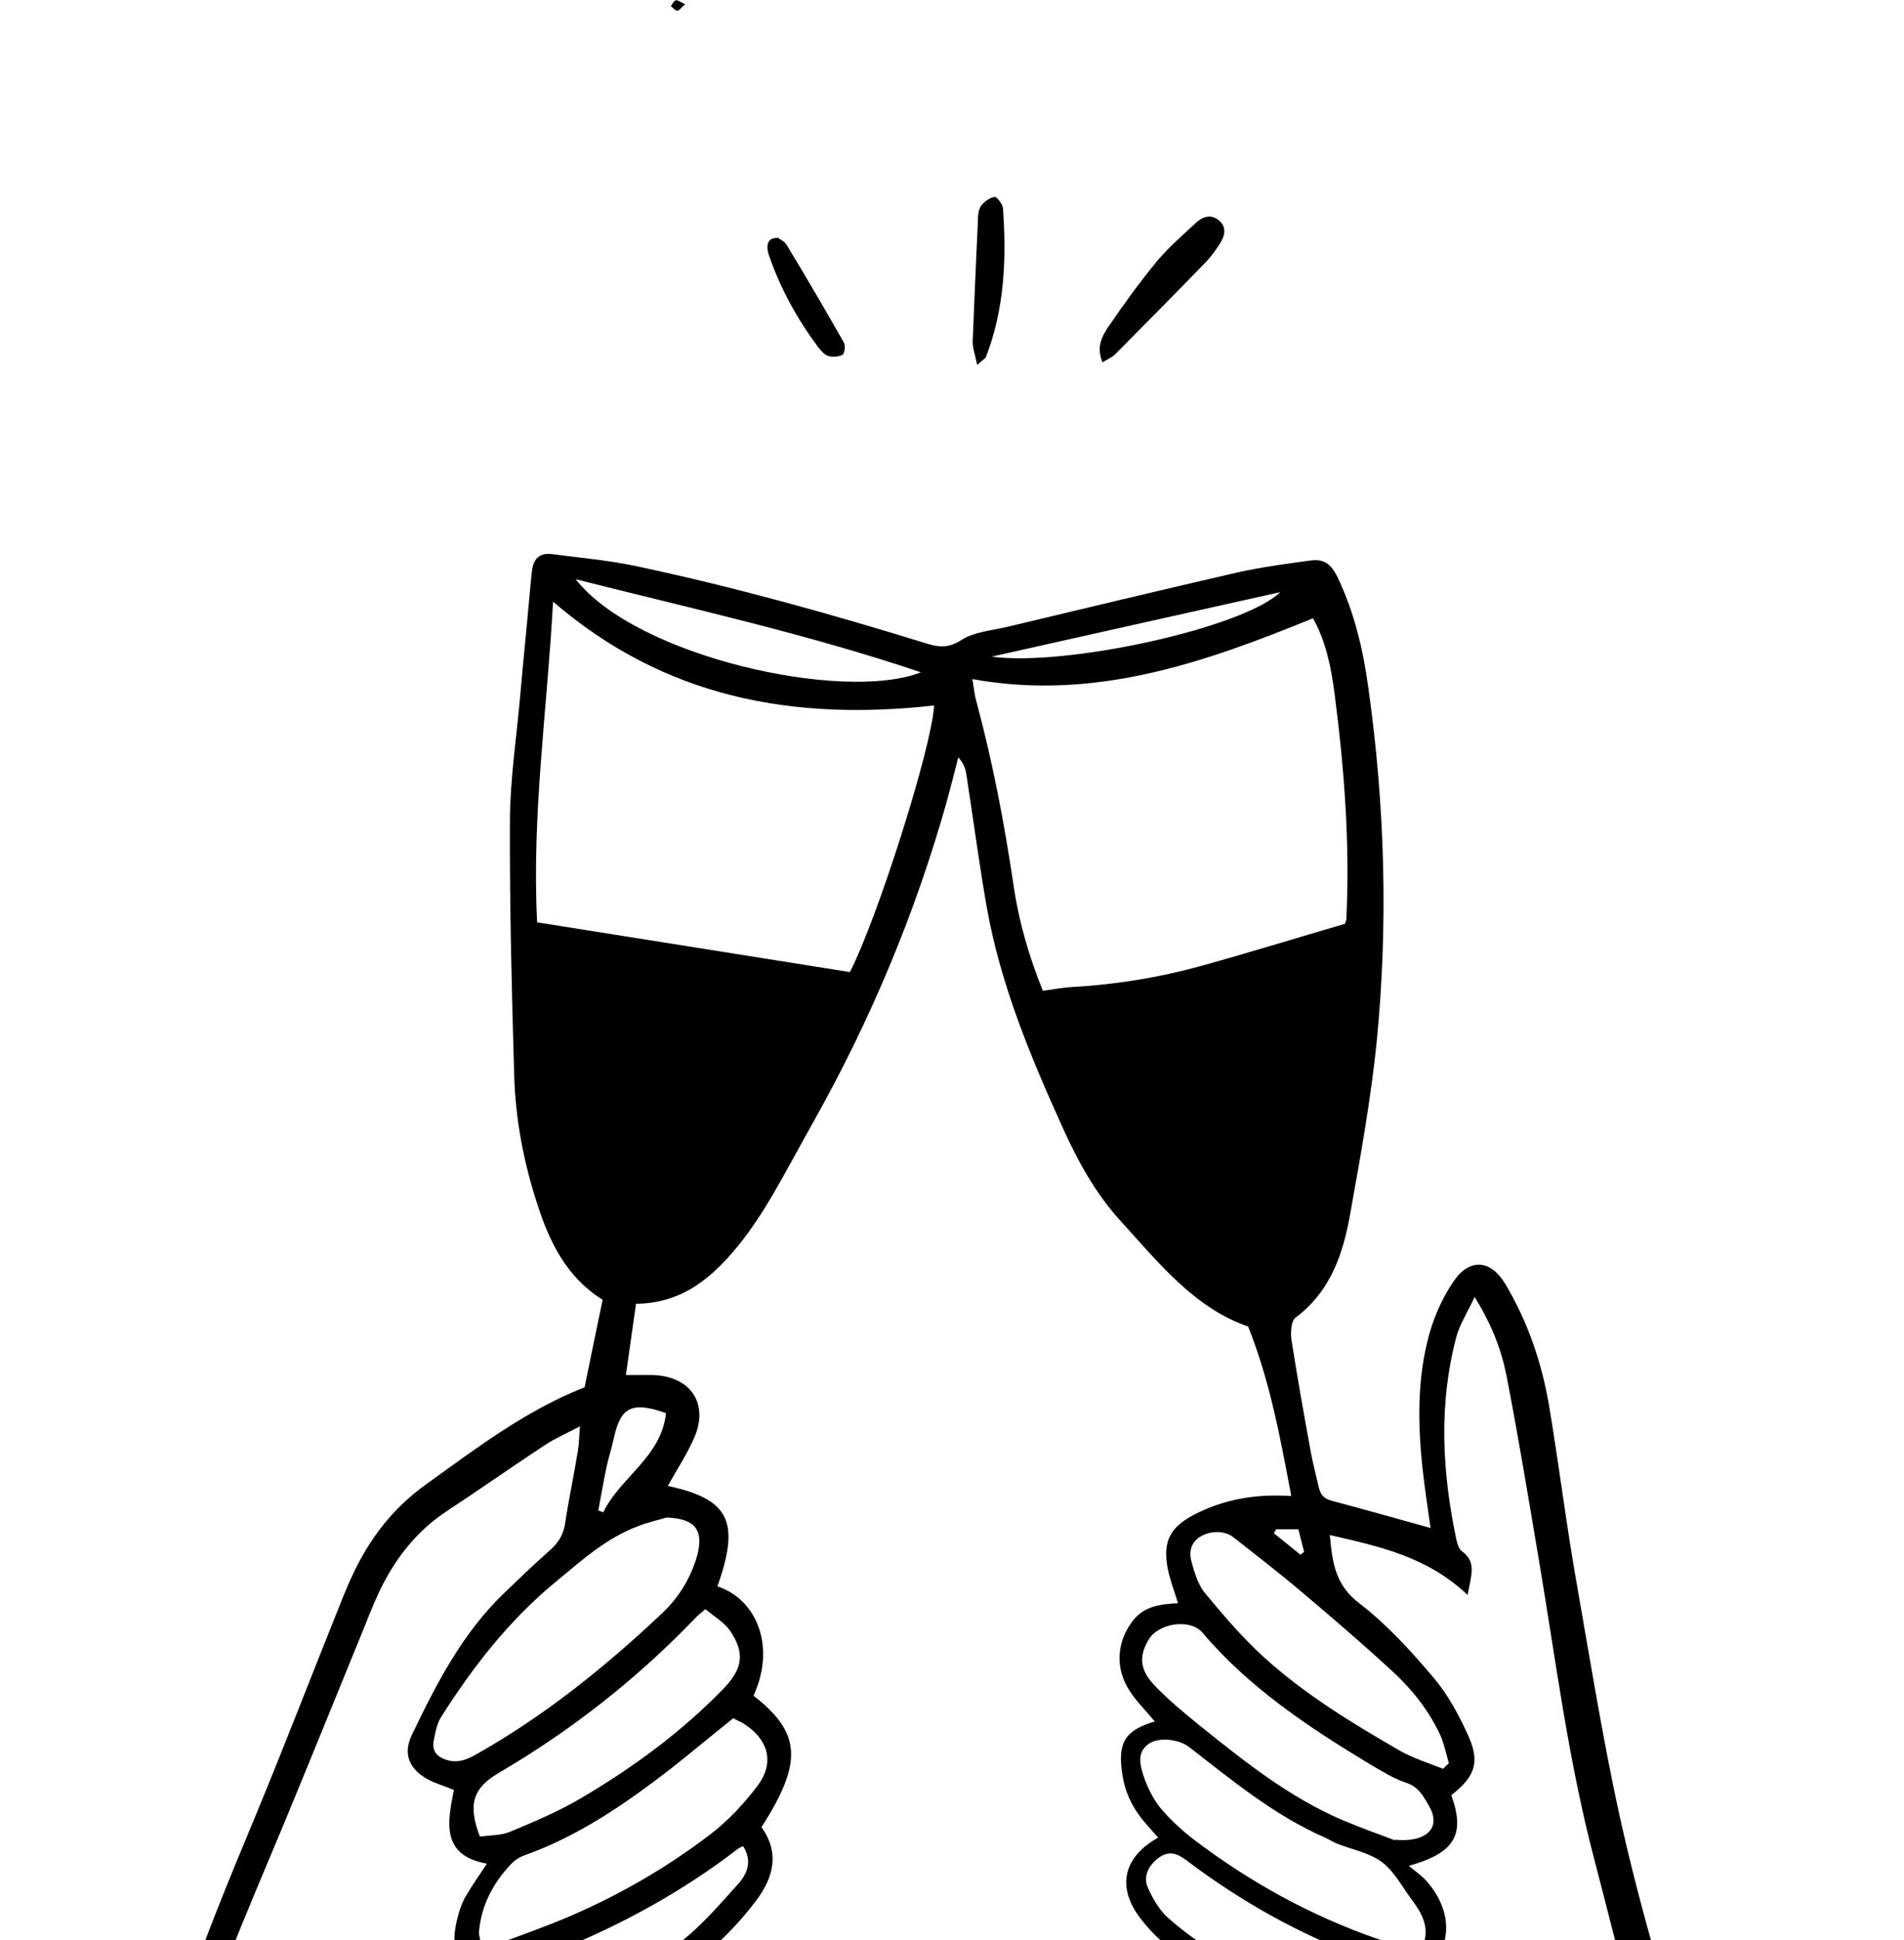 <svg xmlns="http://www.w3.org/2000/svg" width="163" height="166" viewBox="0 0 163 166" fill="none">
<g clip-path="url(#clip0_226_1043)">
<path d="M115.916 215C115.759 212.687 117.253 211.268 118.798 209.901C117.646 205.801 116.519 201.754 115.392 197.655C114.056 197.655 112.824 197.707 111.593 197.655C110.702 197.602 109.916 197.155 109.68 196.183C109.444 195.21 109.995 194.501 110.728 194.002C111.855 193.213 113.06 192.53 114.37 191.715C114.056 189.481 113.715 187.142 113.375 184.803C113.086 182.911 112.746 181.019 112.458 179.127C112.353 178.47 112.327 177.787 112.458 177.156C112.536 176.814 113.008 176.394 113.375 176.315C113.611 176.236 114.161 176.604 114.292 176.867C114.632 177.708 114.947 178.601 115.078 179.495C115.68 183.2 116.204 186.932 116.807 190.9C118.012 190.611 119.06 190.375 120.266 190.112C119.087 185.329 117.934 180.677 116.729 175.842C113.637 174.239 110.414 172.636 107.244 170.901C104.885 169.613 102.553 168.22 100.3 166.749C99.331 166.118 98.466 165.198 97.732 164.278C95.558 161.545 96.108 158.943 99.147 157.235C98.702 156.736 98.256 156.237 97.837 155.737C96.894 154.581 96.291 153.293 96.082 151.821C95.662 149.115 96.291 148.063 98.859 147.301C98.152 146.434 97.339 145.646 96.737 144.726C95.427 142.781 95.584 140.442 97.025 138.629C97.994 137.42 99.357 137.262 100.85 137.183C100.536 136.158 100.195 135.265 99.986 134.319C99.462 131.691 100.3 130.508 102.684 129.378C105.147 128.222 107.663 127.827 110.545 128.011C109.602 123.018 108.737 118.235 106.851 113.505C102.265 111.928 99.2 108.065 95.924 104.464C93.776 102.099 92.256 99.34 90.946 96.422C88.221 90.404 85.68 84.307 84.501 77.763C83.819 73.926 83.322 70.063 82.719 66.2C82.64 65.727 82.457 65.254 82.038 64.807C81.697 66.147 81.356 67.488 80.99 68.802C78.317 78.236 74.544 87.224 69.749 95.792C68.518 97.973 67.338 100.207 66.081 102.362C65.242 103.781 64.325 105.174 63.303 106.462C61.05 109.247 58.456 111.534 54.447 111.56C54.159 113.61 53.871 115.581 53.583 117.657C54.474 117.657 55.181 117.657 55.888 117.657C59.137 117.762 60.709 120.101 59.426 123.044C58.797 124.464 57.932 125.778 57.172 127.144C62.386 128.274 63.408 130.14 61.417 135.738C64.771 136.842 66.448 140.863 64.509 145.094C68.596 148.274 68.753 150.797 65.19 156.342C66.762 158.549 66.238 160.625 64.718 162.649C61.6 166.801 57.461 169.692 53.137 172.399C52.639 172.714 52.142 173.003 51.591 173.319C52.535 174.659 52.508 176.131 52.325 177.55C51.906 180.625 51.408 183.7 50.91 186.748C50.805 187.458 50.7 188.167 50.596 188.877C51.382 189.586 52.142 190.217 52.823 190.9C53.452 191.531 53.871 192.293 53.53 193.239C53.163 194.238 52.299 194.553 51.329 194.632C50.674 194.685 50.019 194.632 49.233 194.632C48.735 196.63 48.264 198.522 47.766 200.493C48.395 200.729 48.866 200.913 49.338 201.124C50.91 201.807 51.539 202.779 51.513 204.514C51.513 204.96 51.513 205.46 51.356 205.88C50.36 208.876 49.364 211.872 48.342 214.868H32.91C32.255 214.605 31.6 214.264 30.918 214.053C26.202 212.608 21.486 211.189 16.796 209.717C15.669 209.376 14.569 208.876 13.494 208.403C12.996 208.193 12.577 207.825 13.075 206.931C13.73 207.01 14.49 207.037 15.224 207.221C22.429 209.034 29.608 210.926 36.814 212.661C39.67 213.344 42.578 213.791 45.565 214.343C46.535 210.768 48.29 207.694 48.631 204.093C47.19 203.62 45.853 203.305 44.622 202.753C40.429 200.94 36.054 199.836 31.521 199.31C30.211 199.152 28.901 198.995 27.617 198.706C22.377 197.444 17.163 196.13 11.948 194.843C9.931 194.343 7.913 193.739 5.843 193.87C4.743 197.365 3.695 200.677 2.673 203.962C4.402 206.169 7.416 205.381 9.381 206.984C8.717 207.58 7.398 208 5.424 208.246C5.005 210.401 4.533 212.634 4.088 214.868H1.206C1.939 212.556 2.699 210.243 3.485 207.799C2.804 207.299 1.939 206.721 1.127 206.091C0.079 205.276 -0.209 204.172 0.158 202.884C1.127 199.599 2.097 196.288 3.145 193.029C3.695 191.242 4.298 190.874 6.21 190.927C7.573 190.953 8.961 191.111 10.429 191.19C11.136 188.246 11.844 185.46 12.472 182.622C14.49 173.345 18.027 164.594 21.669 155.869C24.053 150.14 26.281 144.358 28.586 138.602C29.11 137.315 29.582 136.027 30.185 134.766C31.626 131.664 33.643 129.036 36.473 127.013C40.822 123.885 45.067 120.653 50.045 118.708C50.569 116.159 51.067 113.715 51.591 111.218C48.526 109.3 47.059 106.33 46.011 103.071C44.831 99.471 44.124 95.765 44.019 91.981C43.809 84.78 43.626 77.579 43.652 70.379C43.652 66.831 44.203 63.257 44.517 59.709C44.805 56.424 45.146 53.139 45.434 49.853C45.46 49.512 45.513 49.197 45.539 48.881C45.644 47.883 46.142 47.278 47.216 47.41C49.626 47.725 52.063 47.935 54.421 48.434C62.858 50.221 71.138 52.534 79.391 55.083C80.439 55.399 81.225 55.451 82.3 54.768C83.4 54.058 84.894 53.953 86.23 53.638C92.754 52.087 99.278 50.511 105.802 49.013C107.899 48.539 110.047 48.25 112.196 47.961C113.322 47.804 113.951 48.25 114.501 49.38C115.942 52.376 116.702 55.609 117.148 58.894C118.563 68.959 118.851 79.051 117.855 89.169C117.357 94.031 116.493 98.84 115.628 103.65C115.025 107.145 113.977 110.456 110.912 112.743C110.519 113.032 110.466 114.083 110.571 114.714C111.069 117.92 111.645 121.1 112.222 124.28C112.405 125.252 112.667 126.224 112.877 127.17C113.008 127.801 113.27 128.222 113.977 128.406C116.755 129.142 119.532 129.93 122.467 130.745C122.231 129.036 121.969 127.354 121.785 125.672C121.366 121.783 121.314 117.867 122.388 114.057C122.833 112.506 123.541 110.955 124.458 109.615C125.82 107.644 127.602 107.776 128.86 109.852C130.773 113.058 131.978 116.553 132.607 120.232C133.471 125.383 134.1 130.561 135.017 135.712C136.353 143.307 137.559 150.981 139.367 158.47C141.279 166.433 143.742 174.239 146.153 182.07C147.227 185.592 148.773 188.982 150.031 192.241C151.446 191.584 152.703 190.638 154.092 190.401C157.262 189.849 159.909 191.216 161.979 193.555C163.446 195.184 163.394 197.208 162.11 199.047C161.114 200.467 159.751 201.465 158.101 201.728C156.581 201.938 155.978 202.858 155.585 203.699C157.105 206.958 158.546 209.98 159.909 213.055C160.171 213.633 160.171 214.316 160.302 214.947H158.337C157.97 214.106 157.603 213.291 157.236 212.45C156.136 210.085 155.061 207.72 153.935 205.276C151.76 206.327 149.611 207.142 147.542 204.829C147.122 207.142 145.996 208.797 144.371 210.111C142.72 211.478 140.913 212.45 138.633 211.82C138.188 212.923 137.795 213.948 137.375 214.973H133.419C133.629 214.711 133.812 214.448 134.048 214.237C135.987 212.293 136.144 211.163 134.598 208.903C134.048 208.114 133.288 207.457 132.528 206.853C132.083 206.511 131.454 206.327 130.877 206.301C129.436 206.248 127.183 207.904 126.738 209.218C125.978 211.452 126.292 212.766 127.943 214.29C128.126 214.448 128.179 214.737 128.283 214.947H124.327C124.668 213.449 124.327 212.056 123.646 210.768C123.095 209.717 122.676 209.665 121.576 210.138C119.427 211.058 118.117 212.661 117.593 214.947H116.021L115.916 215ZM149.218 195.447C148.537 194.291 147.804 193.318 147.332 192.241C145.891 188.982 144.476 185.697 143.218 182.386C140.31 174.791 138.528 166.854 136.458 158.996C134.257 150.613 133.183 142.019 131.742 133.478C130.851 128.195 129.987 122.939 128.965 117.683C128.519 115.449 127.681 113.294 126.24 110.982C125.637 112.296 124.956 113.321 124.668 114.424C123.148 120.18 123.462 125.935 124.668 131.691C124.746 132.059 124.877 132.532 125.165 132.742C126.423 133.662 125.951 134.792 125.637 136.474C122.205 133.215 118.117 132.321 113.846 131.349C114.056 133.714 114.318 135.633 116.362 137.183C118.694 138.97 120.737 141.204 122.65 143.464C123.882 144.883 124.825 146.618 125.611 148.326C126.738 150.744 126.344 151.953 124.248 153.609C125.454 156.972 124.563 158.549 120.606 159.653C121.209 160.152 121.759 160.52 122.178 161.02C124.458 163.648 124.327 166.801 121.864 168.746C123.436 172.557 122.44 175.842 119.506 176.709C120.737 180.94 121.969 185.171 123.2 189.481C123.541 189.455 123.855 189.429 124.17 189.402C126.79 189.166 129.41 188.929 132.03 188.719C133 188.64 133.891 188.956 134.336 189.902C134.834 190.927 134.467 191.847 133.733 192.609C133.314 193.029 132.895 193.502 132.371 193.712C131.166 194.264 129.96 194.79 128.703 195.105C125.192 195.92 121.654 196.63 118.012 197.418C118.825 201.308 119.637 205.144 120.423 208.903H124.694C126.633 203.699 130.432 202.438 135.463 205.407C137.375 201.465 139.602 200.177 144.214 200.44C144.79 197.707 146.651 196.209 149.192 195.473L149.218 195.447ZM42.211 186.801C42.499 183.043 42.761 179.363 43.05 175.789C40.718 174.501 40.351 173.687 41.163 171.374C41.478 170.454 42.002 169.613 42.421 168.72C39.119 168.22 38.333 166.985 39.277 163.7C39.434 163.122 39.67 162.57 39.984 162.071C40.482 161.23 41.058 160.415 41.687 159.469C37.731 158.76 38.307 155.921 38.857 153.162C38.045 152.82 37.285 152.61 36.604 152.242C35.006 151.348 34.482 150.061 35.268 148.431C37.364 144.069 39.565 139.785 43.102 136.369C44.386 135.133 45.67 133.898 47.006 132.716C47.74 132.085 48.211 131.402 48.369 130.403C48.683 128.327 49.128 126.251 49.469 124.175C49.574 123.57 49.574 122.939 49.653 122.046C48.447 122.677 47.478 123.097 46.613 123.675C43.809 125.515 41.058 127.46 38.255 129.299C35.582 131.06 33.722 133.504 32.386 136.369C31.835 137.578 31.364 138.786 30.866 140.022C28.665 145.409 26.49 150.77 24.263 156.158C21.145 163.648 17.844 171.085 15.617 178.917C14.542 182.675 13.416 186.38 12.315 190.138C12.184 190.638 12.053 191.111 11.922 191.557C12.132 191.741 12.21 191.873 12.341 191.899C18.027 193.581 23.844 194.711 29.687 195.657C33.119 196.209 36.604 196.498 39.906 197.76C41.844 198.495 43.836 199.179 45.879 199.915C46.168 198.154 46.43 196.419 46.692 194.764C43.233 193.949 39.984 193.187 36.709 192.451C34.744 192.004 32.988 191.137 31.521 189.744C30.997 189.271 30.552 188.64 30.945 188.01C31.207 187.589 31.862 187.247 32.359 187.221C35.346 187.064 38.333 186.223 41.373 186.958C41.556 187.011 41.766 186.932 42.237 186.853L42.211 186.801ZM89.243 84.78C90.108 84.675 90.868 84.517 91.654 84.465C95.479 84.255 99.226 83.65 102.92 82.625C107.008 81.495 111.069 80.234 115.13 79.051C115.183 78.893 115.261 78.762 115.261 78.631C115.576 72.139 115.078 65.701 114.239 59.262C113.951 57.081 113.506 54.873 112.405 52.902C103.025 56.739 93.645 59.998 83.243 58.106C83.374 58.841 83.426 59.498 83.61 60.103C84.998 65.28 85.994 70.51 86.78 75.819C87.225 78.867 88.09 81.837 89.269 84.754L89.243 84.78ZM79.968 60.366C67.915 61.706 56.937 59.735 47.347 51.483C46.849 60.707 45.513 69.722 45.984 78.92C55.024 80.365 63.906 81.758 72.762 83.177C75.173 78.447 79.758 63.966 79.968 60.392V60.366ZM57.068 129.851C56.255 130.088 55.417 130.272 54.631 130.587C51.88 131.612 49.757 133.557 47.556 135.37C43.6 138.629 40.482 142.623 37.757 146.933C37.39 147.512 37.259 148.274 37.128 148.957C36.945 149.929 37.547 150.429 38.412 150.639C39.382 150.875 40.194 150.455 41.006 149.982C46.77 146.697 51.88 142.571 56.701 138.024C58.116 136.684 59.111 135.055 59.661 133.189C60.29 130.929 59.531 129.956 57.12 129.851H57.068ZM62.753 147.038C60.814 148.589 59.059 150.061 57.251 151.48C53.425 154.423 49.469 157.13 44.884 158.76C44.517 158.891 44.176 159.101 43.888 159.364C42.264 161.02 41.216 162.964 41.006 165.277C40.98 165.671 41.163 166.092 41.32 166.828C43.705 165.908 45.932 165.146 48.107 164.252C52.613 162.386 56.858 159.968 60.762 156.999C62.308 155.816 63.697 154.344 64.876 152.768C66.317 150.823 65.793 148.878 63.749 147.538C63.487 147.354 63.172 147.249 62.806 147.038H62.753ZM121.812 166.486C122.44 164.909 121.707 163.674 120.816 162.491C120.004 161.388 119.322 160.074 118.274 159.311C117.2 158.523 115.759 158.26 114.475 157.761C114.108 157.603 113.768 157.393 113.427 157.235C109.104 155.343 105.488 152.347 101.794 149.483C100.903 148.799 99.173 148.615 98.335 149.22C97.313 149.929 97.601 151.033 97.89 151.927C98.204 152.899 98.702 153.898 99.331 154.686C100.169 155.685 101.165 156.605 102.187 157.393C107.034 161.072 112.327 163.989 118.091 165.96C119.244 166.355 120.423 166.854 121.785 166.486H121.812ZM119.401 157.419C122.1 157.682 123.436 156.421 122.336 154.528C121.838 153.661 121.419 152.873 120.344 152.531C119.296 152.189 118.327 151.559 117.357 151.007C112.091 147.827 106.982 144.463 102.946 139.706C101.872 138.445 99.121 138.892 98.309 140.337C97.523 141.677 97.549 142.834 98.78 144.148C99.986 145.435 101.374 146.565 102.763 147.695C106.562 150.744 110.388 153.793 114.921 155.737C116.676 156.473 118.458 157.104 119.427 157.472L119.401 157.419ZM60.369 137.709C59.923 138.077 59.766 138.208 59.635 138.34C54.631 143.569 48.997 148.011 42.761 151.664C40.508 152.978 40.01 154.344 41.085 157.156C41.923 157.025 42.866 157.078 43.678 156.736C45.748 155.869 47.818 155.001 49.731 153.871C54.185 151.243 58.325 148.221 61.941 144.489C63.618 142.755 63.775 141.414 62.491 139.522C61.993 138.813 61.155 138.34 60.421 137.709H60.369ZM123.541 151.348C123.698 151.191 123.855 151.033 124.039 150.875C123.803 150.087 123.646 149.272 123.331 148.536C122.362 146.408 120.921 144.594 119.218 143.018C116.702 140.705 114.108 138.471 111.488 136.263C109.575 134.634 107.584 133.11 105.619 131.559C104.833 130.929 103.575 130.955 102.684 131.533C101.898 132.059 101.794 132.873 102.003 133.635C102.265 134.582 102.553 135.58 103.156 136.316C104.754 138.235 106.379 140.153 108.239 141.835C111.724 144.989 115.733 147.433 119.794 149.772C120.973 150.455 122.283 150.849 123.541 151.348ZM119.768 174.685C121.261 172.189 120.449 168.825 118.353 168.115C112.248 166.065 106.667 163.043 101.532 159.154C100.746 158.576 100.091 158.339 99.226 158.943C98.361 159.574 97.837 160.52 98.256 161.493C98.676 162.439 99.226 163.411 99.986 164.094C101.27 165.224 102.658 166.276 104.152 167.064C108.37 169.351 112.641 171.506 116.938 173.661C117.855 174.107 118.851 174.344 119.768 174.659V174.685ZM42.788 173.634C43.443 173.634 43.993 173.766 44.438 173.634C46.43 172.977 48.526 172.504 50.334 171.506C53.111 169.929 55.81 168.089 58.325 166.118C60.107 164.725 61.627 162.938 63.172 161.23C63.985 160.336 64.43 159.233 63.618 157.971C63.408 158.076 63.225 158.129 63.094 158.26C58.43 161.834 53.321 164.646 47.871 166.854C46.639 167.353 45.513 168.247 44.543 169.193C43.416 170.297 42.604 171.663 42.788 173.661V173.634ZM49.286 49.564C54.447 56.187 72.212 60.129 78.841 57.527C69.094 54.242 59.164 52.061 49.286 49.564ZM48.08 188.088C48.788 183.358 49.469 178.811 50.176 174.081C48.709 174.554 47.425 174.948 45.879 175.448C45.879 177.471 46.011 179.468 45.853 181.44C45.696 183.437 45.277 185.434 44.962 187.51C45.932 187.694 46.823 187.852 48.08 188.088ZM144.738 205.118C144.686 204.093 143.952 203.252 143.009 203.042C140.755 202.516 137.847 204.119 137.14 206.353C137.009 206.748 137.009 207.273 137.192 207.641C138.528 210.269 140.048 210.611 142.354 208.719C143.14 208.062 143.742 207.168 144.345 206.301C144.607 205.933 144.633 205.434 144.738 205.144V205.118ZM150.476 197.917C148.852 198.075 147.358 198.679 146.389 200.177C145.734 201.229 145.917 201.675 146.991 202.359C147.542 202.7 148.039 203.147 148.537 203.568C149.664 204.487 150.214 204.593 151.393 203.883C152.651 203.121 153.751 202.175 153.909 200.572C153.909 200.388 153.856 200.151 153.751 200.02C152.939 198.942 152.022 198.022 150.476 197.944V197.917ZM156.974 200.02C157.891 199.389 158.782 198.916 159.463 198.259C160.616 197.129 160.616 195.867 159.306 194.869C158.232 194.028 157 193.292 155.716 192.871C154.852 192.609 153.778 192.871 152.834 193.082C152.441 193.187 152.022 193.765 151.917 194.186C151.76 194.79 152.048 195.316 152.729 195.578C154.721 196.367 156.083 197.812 156.948 199.993L156.974 200.02ZM84.894 56.187C91.234 57.054 106.431 53.743 109.602 50.668C101.243 52.534 93.069 54.347 84.894 56.187ZM51.225 129.247C51.356 129.299 51.513 129.352 51.644 129.404C53.111 126.382 56.622 124.674 57.015 120.916C54.107 119.891 53.137 120.39 52.561 123.018C52.377 123.859 52.115 124.674 51.932 125.489C51.67 126.724 51.46 127.985 51.225 129.22V129.247ZM109.235 130.876C109.235 130.876 109.13 131.086 109.051 131.191C109.811 131.796 110.571 132.427 111.331 133.031C111.436 132.952 111.541 132.873 111.645 132.794C111.488 132.137 111.305 131.507 111.148 130.85H109.235V130.876Z" fill="black"/>
<path d="M94.378 30.985C93.854 29.724 94.326 28.83 94.798 28.094C96.134 26.123 97.523 24.205 99.016 22.391C100.012 21.182 101.243 20.131 102.396 19.054C102.973 18.528 103.68 18.292 104.361 18.87C105.042 19.448 104.859 20.184 104.44 20.841C104.073 21.393 103.706 21.945 103.235 22.418C100.667 25.072 98.073 27.7 95.453 30.328C95.191 30.591 94.824 30.722 94.378 31.011V30.985Z" fill="black"/>
<path d="M83.662 31.247C83.478 30.354 83.269 29.802 83.269 29.276C83.4 25.833 83.557 22.417 83.714 18.974C83.714 18.527 83.74 17.976 83.976 17.634C84.238 17.266 84.71 16.924 85.155 16.846C85.312 16.819 85.836 17.45 85.862 17.818C86.177 22.128 85.993 26.412 84.421 30.511C84.369 30.669 84.159 30.774 83.635 31.247H83.662Z" fill="black"/>
<path d="M66.552 20.314C66.735 20.472 67.155 20.63 67.338 20.945C69.015 23.705 70.639 26.49 72.238 29.302C72.395 29.565 72.316 30.222 72.133 30.354C71.819 30.538 71.268 30.564 70.901 30.459C70.561 30.354 70.273 29.986 70.037 29.697C68.255 27.305 66.814 24.703 65.845 21.891C65.504 20.919 65.766 20.314 66.552 20.367V20.314Z" fill="black"/>
<path d="M58.639 0.368C58.324 0.657 58.141 0.92 57.984 0.92C57.8 0.92 57.617 0.657 57.434 0.526C57.565 0.342 57.696 0.053 57.879 0.027C58.062 0 58.298 0.211 58.665 0.368H58.639Z" fill="black"/>
</g>
<defs>
<clipPath id="clip0_226_1043">
<rect width="163" height="215" fill="white"/>
</clipPath>
</defs>
</svg>